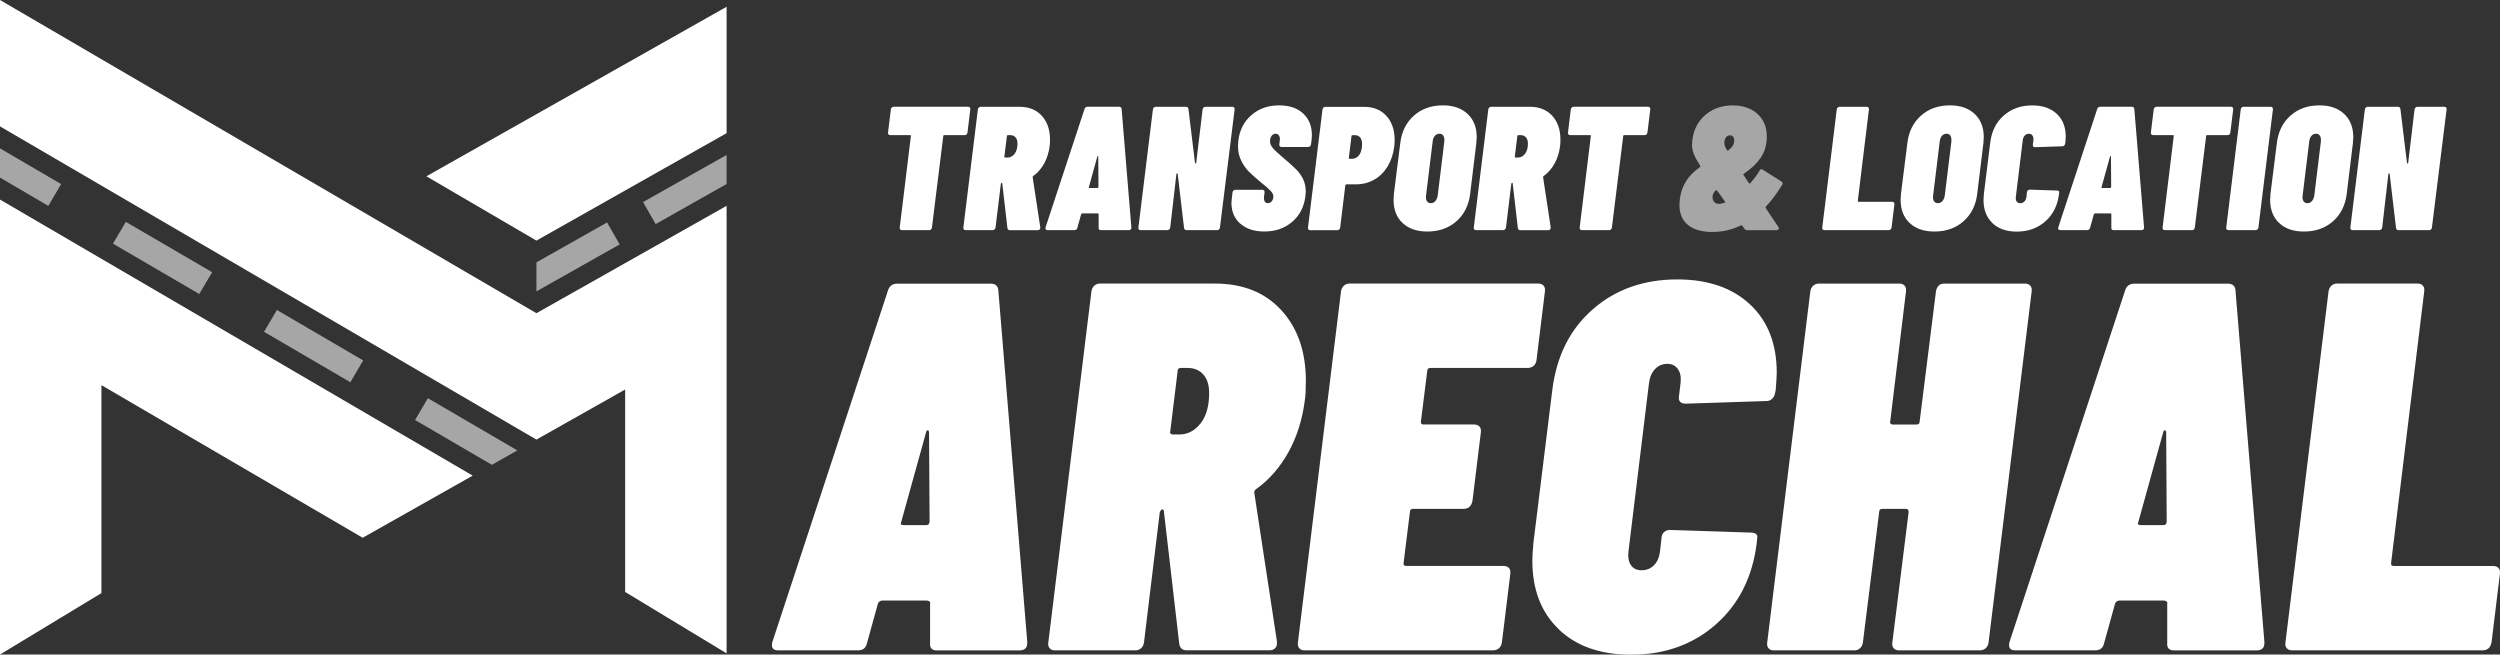 <svg xmlns="http://www.w3.org/2000/svg" width="233" height="61" viewBox="0 0 233 61" fill="none"><rect x="0" y="0" width="233" height="61" fill="#333333" stroke="none"/><g clip-path="url(#clip0_2028_6)"><path d="M48.216 41.977L45.841 43.321L38.685 39.144L39.879 37.112L48.216 41.977Z" fill="#A7A6A6"></path><path d="M25.808 28.892L24.607 30.924L32.653 35.623L33.848 33.591L25.808 28.892ZM11.726 20.678L10.532 22.71L18.572 27.402L19.773 25.37L11.726 20.678Z" fill="#A7A6A6"></path><path d="M5.695 17.156L4.504 19.188L0 16.554V13.827L5.695 17.156Z" fill="#A7A6A6"></path><path d="M67.719 14.44V17.15L61.106 20.884L59.935 18.832L67.719 14.44Z" fill="#A7A6A6"></path><path d="M57.751 22.78L49.994 27.156V24.453L56.58 20.731L57.751 22.78Z" fill="#A7A6A6"></path><path d="M67.719 19.182V60.894L58.264 55.17V36.301L49.994 40.97L0 11.779V0L49.994 29.191L58.264 24.522L67.719 19.182Z" fill="white"></path><path d="M44.056 44.329L33.801 50.119L9.454 35.896V55.277L0 61V18.6L44.056 44.329Z" fill="white"></path><path d="M67.719 0.632V12.411L49.994 22.424L39.739 16.431L49.994 10.642L67.719 0.632Z" fill="white"></path><path d="M90.39 10.017C90.43 10.06 90.444 10.12 90.433 10.196L90.17 12.348C90.16 12.424 90.13 12.484 90.087 12.527C90.043 12.571 89.983 12.594 89.906 12.594H88.011C87.945 12.594 87.912 12.627 87.912 12.694L86.857 21.204C86.847 21.28 86.821 21.34 86.774 21.383C86.731 21.427 86.67 21.45 86.594 21.45H84.072C83.995 21.45 83.938 21.43 83.898 21.383C83.858 21.34 83.845 21.28 83.855 21.204L84.892 12.694C84.916 12.627 84.886 12.594 84.809 12.594H82.981C82.904 12.594 82.844 12.574 82.807 12.527C82.767 12.484 82.754 12.424 82.764 12.348L83.028 10.196C83.037 10.12 83.067 10.06 83.118 10.017C83.168 9.973 83.231 9.95 83.308 9.95H90.23C90.297 9.95 90.35 9.97 90.387 10.017H90.39Z" fill="white"></path><path d="M93.89 21.237L93.413 17.113C93.413 17.056 93.396 17.03 93.363 17.03C93.329 17.03 93.303 17.063 93.279 17.13L92.785 21.203C92.775 21.28 92.742 21.34 92.695 21.383C92.645 21.426 92.589 21.449 92.522 21.449H89.987C89.92 21.449 89.87 21.43 89.83 21.383C89.79 21.336 89.776 21.28 89.786 21.203L91.138 10.199C91.147 10.123 91.181 10.063 91.228 10.02C91.278 9.976 91.334 9.953 91.401 9.953H95.011C95.888 9.953 96.585 10.232 97.096 10.791C97.606 11.35 97.86 12.088 97.86 13.009C97.86 13.272 97.85 13.475 97.826 13.618C97.749 14.22 97.579 14.758 97.316 15.237C97.052 15.713 96.719 16.099 96.312 16.395C96.255 16.428 96.235 16.471 96.245 16.524L96.952 21.173V21.24C96.952 21.306 96.929 21.356 96.885 21.396C96.842 21.436 96.785 21.453 96.722 21.453H94.117C93.987 21.453 93.91 21.38 93.886 21.237H93.89ZM93.94 12.597C93.873 12.597 93.84 12.63 93.84 12.697L93.609 14.586C93.6 14.609 93.6 14.629 93.62 14.652C93.636 14.675 93.663 14.685 93.693 14.685H93.89C94.153 14.685 94.377 14.569 94.557 14.339C94.737 14.11 94.831 13.791 94.831 13.388C94.831 13.136 94.77 12.943 94.65 12.803C94.53 12.667 94.363 12.597 94.157 12.597H93.94Z" fill="white"></path><path d="M102.393 21.22V19.987C102.403 19.953 102.393 19.93 102.367 19.913C102.34 19.897 102.313 19.887 102.293 19.887H100.892C100.839 19.887 100.792 19.913 100.762 19.97L100.415 21.217C100.382 21.37 100.288 21.447 100.135 21.447H97.629C97.466 21.447 97.403 21.36 97.449 21.184L101.076 10.163C101.119 10.02 101.219 9.95 101.372 9.95H104.288C104.442 9.95 104.525 10.023 104.535 10.163L105.442 21.184V21.217C105.442 21.37 105.359 21.447 105.196 21.447H102.607C102.45 21.447 102.38 21.373 102.393 21.217V21.22ZM101.569 17.522H102.277C102.33 17.522 102.363 17.489 102.377 17.423L102.36 14.629C102.36 14.576 102.347 14.546 102.317 14.546C102.287 14.546 102.27 14.573 102.26 14.629L101.486 17.423C101.456 17.489 101.479 17.522 101.569 17.522Z" fill="white"></path><path d="M106.143 21.383C106.103 21.34 106.09 21.28 106.1 21.203L107.451 10.199C107.461 10.123 107.494 10.063 107.541 10.02C107.591 9.976 107.648 9.953 107.714 9.953H110.533C110.663 9.953 110.743 10.026 110.763 10.166L111.374 15.178C111.384 15.221 111.404 15.244 111.431 15.244C111.457 15.244 111.477 15.221 111.487 15.178L112.081 10.199C112.091 10.123 112.125 10.063 112.171 10.02C112.221 9.976 112.285 9.953 112.361 9.953H114.85C114.927 9.953 114.984 9.976 115.024 10.02C115.06 10.063 115.077 10.123 115.067 10.199L113.699 21.203C113.689 21.28 113.659 21.34 113.616 21.383C113.572 21.426 113.512 21.449 113.436 21.449H110.583C110.453 21.449 110.373 21.38 110.353 21.237L109.759 16.195C109.759 16.162 109.743 16.149 109.709 16.152C109.676 16.155 109.653 16.178 109.643 16.208L109.065 21.203C109.055 21.28 109.022 21.34 108.975 21.383C108.925 21.426 108.869 21.449 108.802 21.449H106.296C106.226 21.449 106.176 21.43 106.136 21.383H106.143Z" fill="white"></path><path d="M115.594 20.851C115.044 20.366 114.77 19.714 114.77 18.906C114.77 18.829 114.78 18.693 114.803 18.493L114.87 17.935C114.88 17.858 114.913 17.798 114.96 17.755C115.01 17.712 115.074 17.689 115.15 17.689H117.639C117.716 17.689 117.776 17.712 117.812 17.755C117.849 17.798 117.866 17.858 117.856 17.935L117.806 18.344C117.786 18.52 117.806 18.663 117.873 18.773C117.939 18.882 118.036 18.936 118.169 18.936C118.313 18.936 118.433 18.876 118.53 18.756C118.63 18.636 118.677 18.487 118.677 18.31C118.677 18.147 118.596 17.978 118.436 17.802C118.276 17.625 117.973 17.359 117.522 16.997C117.082 16.634 116.722 16.315 116.435 16.036C116.148 15.756 115.901 15.411 115.694 15.002C115.484 14.589 115.381 14.123 115.381 13.598C115.381 13.498 115.391 13.329 115.414 13.089C115.534 12.115 115.941 11.327 116.635 10.725C117.325 10.123 118.189 9.82 119.22 9.82C120.164 9.82 120.908 10.073 121.452 10.575C121.996 11.081 122.269 11.759 122.269 12.614C122.269 12.713 122.259 12.873 122.236 13.089L122.186 13.452C122.176 13.528 122.146 13.588 122.096 13.631C122.046 13.675 121.989 13.698 121.923 13.698H119.434C119.367 13.698 119.317 13.675 119.277 13.631C119.237 13.588 119.224 13.528 119.234 13.452L119.284 13.023C119.294 12.86 119.264 12.723 119.194 12.62C119.12 12.517 119.02 12.464 118.89 12.464C118.737 12.464 118.61 12.531 118.513 12.66C118.413 12.79 118.366 12.966 118.366 13.186C118.366 13.372 118.443 13.565 118.596 13.761C118.75 13.957 119.037 14.23 119.454 14.582C120.014 15.055 120.441 15.434 120.738 15.723C121.035 16.012 121.269 16.328 121.439 16.674C121.609 17.02 121.696 17.413 121.696 17.848C121.696 17.935 121.686 18.088 121.662 18.307C121.532 19.305 121.115 20.096 120.418 20.688C119.721 21.28 118.86 21.576 117.839 21.576C116.895 21.576 116.148 21.333 115.601 20.844L115.594 20.851Z" fill="white"></path><path d="M129.212 10.798C129.722 11.364 129.979 12.109 129.979 13.04C129.979 13.303 129.969 13.505 129.946 13.648C129.856 14.35 129.652 14.969 129.328 15.504C129.005 16.039 128.588 16.455 128.077 16.744C127.567 17.034 127.003 17.18 126.389 17.18H125.499C125.442 17.18 125.405 17.213 125.382 17.28L124.905 21.207C124.895 21.284 124.862 21.344 124.815 21.387C124.765 21.43 124.708 21.453 124.641 21.453H122.106C122.039 21.453 121.989 21.433 121.949 21.387C121.909 21.34 121.896 21.284 121.906 21.207L123.257 10.203C123.267 10.127 123.3 10.067 123.347 10.024C123.397 9.98 123.454 9.957 123.52 9.957H127.13C128.007 9.957 128.701 10.236 129.215 10.802L129.212 10.798ZM126.61 14.526C126.78 14.347 126.887 14.074 126.93 13.715C126.94 13.648 126.947 13.555 126.947 13.435C126.947 13.163 126.886 12.953 126.766 12.81C126.646 12.667 126.48 12.598 126.273 12.598H126.059C125.992 12.598 125.959 12.631 125.959 12.697L125.712 14.703C125.702 14.769 125.729 14.802 125.796 14.802H125.992C126.233 14.802 126.439 14.709 126.61 14.53V14.526Z" fill="white"></path><path d="M130.72 20.785C130.159 20.253 129.879 19.534 129.879 18.623C129.879 18.513 129.889 18.327 129.912 18.064L130.506 13.335C130.636 12.261 131.063 11.407 131.784 10.771C132.504 10.136 133.402 9.82 134.479 9.82C135.447 9.82 136.211 10.086 136.778 10.618C137.345 11.15 137.629 11.869 137.629 12.777C137.629 12.886 137.619 13.073 137.595 13.335L137.018 18.064C136.888 19.138 136.458 19.993 135.734 20.628C135.01 21.263 134.109 21.579 133.031 21.579C132.054 21.579 131.283 21.313 130.723 20.785H130.72ZM133.775 18.739C133.892 18.61 133.966 18.427 133.999 18.197L134.609 13.202C134.633 12.973 134.603 12.79 134.526 12.66C134.449 12.531 134.329 12.464 134.166 12.464C133.989 12.464 133.845 12.531 133.729 12.66C133.612 12.79 133.545 12.973 133.522 13.202L132.911 18.197C132.901 18.241 132.895 18.3 132.895 18.377C132.895 18.553 132.938 18.689 133.018 18.789C133.098 18.889 133.212 18.936 133.355 18.936C133.519 18.936 133.659 18.872 133.775 18.739Z" fill="white"></path><path d="M141.462 21.237L140.985 17.113C140.985 17.056 140.968 17.03 140.935 17.03C140.901 17.03 140.875 17.063 140.851 17.13L140.358 21.203C140.348 21.28 140.314 21.34 140.267 21.383C140.217 21.426 140.161 21.449 140.094 21.449H137.559C137.492 21.449 137.442 21.43 137.402 21.383C137.362 21.34 137.348 21.28 137.358 21.203L138.71 10.199C138.72 10.123 138.753 10.063 138.8 10.02C138.85 9.976 138.906 9.953 138.973 9.953H142.583C143.46 9.953 144.157 10.232 144.668 10.791C145.178 11.35 145.432 12.088 145.432 13.009C145.432 13.272 145.422 13.475 145.398 13.618C145.322 14.22 145.151 14.758 144.888 15.237C144.624 15.713 144.291 16.099 143.884 16.395C143.827 16.428 143.807 16.471 143.817 16.524L144.524 21.173V21.24C144.524 21.306 144.501 21.356 144.458 21.396C144.414 21.436 144.357 21.453 144.294 21.453H141.689C141.559 21.453 141.478 21.38 141.458 21.237H141.462ZM141.512 12.597C141.445 12.597 141.412 12.63 141.412 12.697L141.182 14.586C141.172 14.609 141.172 14.629 141.192 14.652C141.208 14.675 141.235 14.685 141.265 14.685H141.462C141.725 14.685 141.949 14.569 142.129 14.339C142.309 14.11 142.403 13.791 142.403 13.388C142.403 13.136 142.342 12.943 142.222 12.803C142.102 12.667 141.935 12.597 141.729 12.597H141.512Z" fill="white"></path><path d="M153.762 10.017C153.802 10.06 153.815 10.12 153.805 10.196L153.542 12.348C153.532 12.424 153.502 12.484 153.458 12.527C153.415 12.571 153.355 12.594 153.278 12.594H151.383C151.316 12.594 151.283 12.627 151.283 12.694L150.229 21.204C150.219 21.28 150.192 21.34 150.145 21.383C150.102 21.427 150.042 21.45 149.965 21.45H147.443C147.367 21.45 147.31 21.43 147.27 21.383C147.23 21.34 147.216 21.28 147.226 21.204L148.264 12.694C148.287 12.627 148.257 12.594 148.181 12.594H146.352C146.276 12.594 146.216 12.574 146.179 12.527C146.139 12.484 146.126 12.424 146.136 12.348L146.399 10.196C146.409 10.12 146.439 10.06 146.489 10.017C146.539 9.973 146.603 9.95 146.679 9.95H153.602C153.668 9.95 153.722 9.97 153.758 10.017H153.762Z" fill="white"></path><path d="M165.798 21.286C165.798 21.329 165.775 21.369 165.732 21.403C165.688 21.436 165.632 21.453 165.568 21.453H162.849C162.729 21.453 162.636 21.403 162.569 21.306L162.389 21.044C162.356 21.01 162.306 21 162.242 21.01C161.418 21.416 160.527 21.619 159.573 21.619C158.619 21.619 157.869 21.406 157.331 20.977C156.794 20.548 156.524 19.919 156.524 19.088C156.524 18.978 156.534 18.802 156.558 18.563C156.711 17.326 157.331 16.335 158.419 15.59C158.486 15.523 158.496 15.473 158.452 15.443C158.166 14.994 157.969 14.625 157.859 14.336C157.749 14.047 157.695 13.771 157.695 13.505C157.695 13.405 157.705 13.258 157.728 13.059C157.839 12.095 158.239 11.316 158.933 10.718C159.623 10.123 160.477 9.823 161.485 9.823C162.439 9.823 163.21 10.086 163.79 10.611C164.371 11.137 164.664 11.832 164.664 12.697C164.664 13.495 164.471 14.17 164.087 14.718C163.703 15.267 163.186 15.753 162.539 16.182C162.496 16.225 162.472 16.258 162.472 16.281C162.472 16.291 162.489 16.315 162.522 16.348L162.999 17.07C163.019 17.093 163.046 17.103 163.073 17.103C163.1 17.103 163.12 17.093 163.13 17.07C163.493 16.654 163.773 16.275 163.97 15.935C164.014 15.826 164.08 15.773 164.167 15.773C164.2 15.773 164.244 15.789 164.297 15.822L166.025 16.907C166.102 16.963 166.142 17.023 166.142 17.086C166.142 17.129 166.125 17.179 166.092 17.233C165.598 18.044 165.091 18.716 164.577 19.254C164.554 19.298 164.551 19.341 164.561 19.384L165.748 21.157C165.782 21.203 165.798 21.246 165.798 21.29V21.286ZM160.708 18.902C160.794 18.879 160.811 18.835 160.758 18.772L160.674 18.656C160.387 18.24 160.174 17.944 160.03 17.768C159.987 17.715 159.94 17.708 159.9 17.751C159.703 17.948 159.603 18.15 159.603 18.36C159.603 18.523 159.653 18.672 159.75 18.805C159.85 18.935 160.007 19.002 160.227 19.002L160.374 18.985C160.431 18.972 160.541 18.945 160.704 18.902H160.708ZM160.848 12.816C160.754 12.953 160.708 13.126 160.708 13.335C160.708 13.511 160.791 13.731 160.954 13.993C160.998 14.05 161.041 14.053 161.085 14.01C161.445 13.737 161.628 13.435 161.628 13.105C161.628 12.953 161.592 12.833 161.522 12.743C161.452 12.657 161.355 12.613 161.235 12.613C161.071 12.613 160.941 12.68 160.848 12.819V12.816Z" fill="#A7A6A6"></path><path d="M169.878 21.383C169.838 21.34 169.825 21.28 169.835 21.203L171.186 10.199C171.196 10.123 171.229 10.063 171.276 10.02C171.326 9.976 171.383 9.953 171.45 9.953H173.985C174.052 9.953 174.102 9.976 174.142 10.02C174.179 10.063 174.195 10.123 174.185 10.199L173.148 18.706C173.138 18.772 173.164 18.806 173.231 18.806H176.344C176.42 18.806 176.477 18.829 176.517 18.872C176.554 18.915 176.57 18.975 176.557 19.052L176.294 21.203C176.26 21.366 176.167 21.449 176.013 21.449H170.032C169.965 21.449 169.912 21.43 169.875 21.386L169.878 21.383Z" fill="white"></path><path d="M177.978 20.785C177.418 20.253 177.137 19.534 177.137 18.623C177.137 18.513 177.147 18.327 177.171 18.064L177.765 13.335C177.895 12.261 178.322 11.407 179.042 10.771C179.763 10.136 180.66 9.82 181.738 9.82C182.705 9.82 183.469 10.086 184.036 10.618C184.604 11.15 184.887 11.869 184.887 12.777C184.887 12.886 184.877 13.073 184.854 13.335L184.277 18.064C184.147 19.138 183.716 19.993 182.992 20.628C182.268 21.263 181.368 21.579 180.29 21.579C179.309 21.579 178.542 21.313 177.981 20.785H177.978ZM181.034 18.739C181.151 18.61 181.224 18.427 181.257 18.197L181.868 13.202C181.891 12.973 181.861 12.79 181.785 12.66C181.708 12.531 181.588 12.464 181.424 12.464C181.247 12.464 181.104 12.531 180.987 12.66C180.871 12.79 180.804 12.973 180.78 13.202L180.17 18.197C180.16 18.241 180.153 18.3 180.153 18.377C180.153 18.553 180.197 18.689 180.277 18.789C180.357 18.889 180.47 18.936 180.614 18.936C180.777 18.936 180.917 18.872 181.034 18.739Z" fill="white"></path><path d="M185.698 20.791C185.141 20.265 184.864 19.547 184.864 18.639C184.864 18.529 184.874 18.343 184.897 18.081L185.491 13.285C185.621 12.224 186.045 11.38 186.759 10.758C187.473 10.133 188.357 9.823 189.411 9.823C190.365 9.823 191.126 10.086 191.686 10.605C192.246 11.123 192.527 11.838 192.527 12.746C192.527 12.846 192.517 13.026 192.493 13.288L192.477 13.372C192.467 13.448 192.433 13.511 192.387 13.561C192.34 13.611 192.28 13.634 192.213 13.634L189.674 13.717C189.511 13.717 189.437 13.641 189.461 13.488L189.511 13.076C189.534 12.889 189.504 12.743 189.427 12.63C189.351 12.52 189.241 12.467 189.097 12.467C188.944 12.467 188.814 12.52 188.71 12.63C188.607 12.74 188.543 12.889 188.52 13.076L187.876 18.346C187.856 18.523 187.876 18.666 187.95 18.776C188.023 18.885 188.133 18.939 188.287 18.939C188.44 18.939 188.57 18.885 188.674 18.782C188.777 18.679 188.84 18.533 188.864 18.346L188.914 17.904C188.924 17.828 188.957 17.771 189.004 17.731C189.054 17.695 189.111 17.675 189.177 17.675L191.699 17.758C191.776 17.758 191.833 17.771 191.873 17.801C191.91 17.828 191.926 17.868 191.916 17.924L191.899 18.087C191.769 19.148 191.342 19.999 190.622 20.634C189.901 21.27 189.014 21.586 187.96 21.586C186.999 21.586 186.245 21.32 185.691 20.794L185.698 20.791Z" fill="white"></path><path d="M196.777 21.22V19.987C196.787 19.953 196.777 19.93 196.75 19.913C196.723 19.897 196.697 19.887 196.677 19.887H195.276C195.222 19.887 195.176 19.913 195.146 19.97L194.799 21.217C194.765 21.37 194.672 21.447 194.518 21.447H192.013C191.85 21.447 191.786 21.36 191.833 21.184L195.459 10.163C195.502 10.02 195.603 9.95 195.756 9.95H198.672C198.825 9.95 198.909 10.023 198.919 10.163L199.826 21.184V21.217C199.826 21.37 199.743 21.447 199.579 21.447H196.99C196.837 21.447 196.763 21.373 196.777 21.217V21.22ZM195.953 17.522H196.66C196.713 17.522 196.747 17.489 196.76 17.423L196.743 14.629C196.743 14.576 196.73 14.546 196.7 14.546C196.67 14.546 196.653 14.573 196.643 14.629L195.869 17.423C195.839 17.489 195.863 17.522 195.953 17.522Z" fill="white"></path><path d="M208.089 10.017C208.129 10.06 208.143 10.12 208.133 10.196L207.869 12.348C207.859 12.424 207.829 12.484 207.786 12.527C207.742 12.571 207.682 12.594 207.606 12.594H205.711C205.644 12.594 205.611 12.627 205.611 12.694L204.556 21.204C204.546 21.28 204.52 21.34 204.473 21.383C204.43 21.427 204.37 21.45 204.293 21.45H201.771C201.694 21.45 201.637 21.43 201.597 21.383C201.557 21.34 201.544 21.28 201.554 21.204L202.592 12.694C202.615 12.627 202.585 12.594 202.508 12.594H200.68C200.603 12.594 200.543 12.574 200.507 12.527C200.466 12.484 200.453 12.424 200.463 12.348L200.727 10.196C200.737 10.12 200.767 10.06 200.817 10.017C200.867 9.973 200.93 9.95 201.007 9.95H207.929C207.996 9.95 208.049 9.97 208.086 10.017H208.089Z" fill="white"></path><path d="M207.529 21.383C207.489 21.34 207.476 21.28 207.486 21.203L208.837 10.199C208.847 10.123 208.88 10.063 208.927 10.02C208.977 9.976 209.034 9.953 209.1 9.953H211.636C211.702 9.953 211.752 9.976 211.792 10.02C211.829 10.063 211.846 10.123 211.836 10.199L210.485 21.203C210.475 21.28 210.441 21.34 210.395 21.383C210.345 21.426 210.288 21.449 210.221 21.449H207.686C207.619 21.449 207.569 21.43 207.529 21.383Z" fill="white"></path><path d="M212.416 20.785C211.856 20.253 211.576 19.534 211.576 18.623C211.576 18.513 211.586 18.327 211.609 18.064L212.203 13.335C212.333 12.261 212.76 11.407 213.481 10.771C214.201 10.136 215.099 9.82 216.176 9.82C217.144 9.82 217.908 10.086 218.475 10.618C219.042 11.15 219.325 11.869 219.325 12.777C219.325 12.886 219.315 13.073 219.292 13.335L218.715 18.064C218.585 19.138 218.154 19.993 217.43 20.628C216.707 21.263 215.806 21.579 214.728 21.579C213.747 21.579 212.98 21.313 212.42 20.785H212.416ZM215.472 18.739C215.589 18.61 215.662 18.427 215.696 18.197L216.306 13.202C216.33 12.973 216.3 12.79 216.223 12.66C216.146 12.531 216.026 12.464 215.863 12.464C215.686 12.464 215.542 12.531 215.425 12.66C215.309 12.79 215.242 12.973 215.219 13.202L214.608 18.197C214.598 18.241 214.591 18.3 214.591 18.377C214.591 18.553 214.635 18.689 214.715 18.789C214.795 18.889 214.908 18.936 215.052 18.936C215.215 18.936 215.355 18.872 215.472 18.739Z" fill="white"></path><path d="M219.099 21.383C219.059 21.34 219.045 21.28 219.055 21.203L220.406 10.199C220.416 10.123 220.45 10.063 220.496 10.02C220.546 9.976 220.603 9.953 220.67 9.953H223.489C223.619 9.953 223.699 10.026 223.719 10.166L224.329 15.178C224.339 15.221 224.36 15.244 224.386 15.244C224.413 15.244 224.433 15.221 224.443 15.178L225.037 10.199C225.047 10.123 225.08 10.063 225.127 10.02C225.177 9.976 225.24 9.953 225.317 9.953H227.806C227.882 9.953 227.939 9.976 227.979 10.02C228.016 10.063 228.033 10.123 228.023 10.199L226.655 21.203C226.645 21.28 226.615 21.34 226.571 21.383C226.528 21.426 226.468 21.449 226.391 21.449H223.539C223.409 21.449 223.329 21.38 223.309 21.237L222.715 16.195C222.715 16.162 222.698 16.149 222.665 16.152C222.631 16.155 222.608 16.178 222.598 16.208L222.021 21.203C222.011 21.28 221.978 21.34 221.931 21.383C221.881 21.426 221.824 21.449 221.757 21.449H219.252C219.185 21.449 219.132 21.43 219.092 21.383H219.099Z" fill="white"></path><path d="M86.684 59.926V56.264C86.714 56.168 86.691 56.095 86.611 56.045C86.527 55.998 86.454 55.972 86.39 55.972H82.227C82.064 55.972 81.933 56.055 81.833 56.218L80.806 59.929C80.709 60.385 80.429 60.614 79.972 60.614H72.526C72.035 60.614 71.855 60.355 71.985 59.833L82.761 27.07C82.891 26.647 83.184 26.435 83.641 26.435H92.312C92.769 26.435 93.016 26.647 93.046 27.07L95.741 59.833V59.932C95.741 60.388 95.494 60.618 95.007 60.618H87.318C86.857 60.618 86.647 60.388 86.681 59.932L86.684 59.926ZM84.235 48.942H86.344C86.507 48.942 86.604 48.845 86.637 48.649L86.587 40.349C86.587 40.186 86.544 40.102 86.464 40.102C86.384 40.102 86.324 40.186 86.294 40.349L83.992 48.649C83.892 48.845 83.975 48.942 84.235 48.942Z" fill="white"></path><path d="M109.903 59.976L108.482 47.721C108.482 47.558 108.435 47.475 108.335 47.475C108.235 47.475 108.155 47.571 108.088 47.768L106.62 59.876C106.587 60.105 106.497 60.285 106.35 60.414C106.203 60.544 106.03 60.611 105.836 60.611H98.293C98.097 60.611 97.943 60.548 97.826 60.414C97.71 60.285 97.67 60.105 97.703 59.876L101.72 27.163C101.753 26.936 101.843 26.757 101.99 26.624C102.137 26.494 102.31 26.428 102.504 26.428H113.232C115.844 26.428 117.909 27.259 119.427 28.919C120.945 30.578 121.706 32.776 121.706 35.51C121.706 36.291 121.673 36.893 121.609 37.316C121.379 39.105 120.875 40.708 120.091 42.124C119.307 43.541 118.31 44.688 117.102 45.566C116.939 45.663 116.872 45.796 116.905 45.959L119.01 59.776V59.972C119.01 60.169 118.944 60.321 118.814 60.438C118.683 60.554 118.52 60.607 118.323 60.607H110.583C110.193 60.607 109.963 60.398 109.9 59.976H109.903ZM110.05 34.293C109.853 34.293 109.756 34.389 109.756 34.585L109.069 40.202C109.036 40.269 109.042 40.332 109.092 40.398C109.139 40.465 109.216 40.495 109.312 40.495H109.9C110.684 40.495 111.344 40.152 111.885 39.47C112.425 38.789 112.692 37.844 112.692 36.637C112.692 35.889 112.512 35.31 112.151 34.904C111.791 34.499 111.301 34.293 110.684 34.293H110.046H110.05Z" fill="white"></path><path d="M142.936 34.096C142.79 34.226 142.599 34.293 142.373 34.293H133.312C133.115 34.293 133.018 34.389 133.018 34.585L132.431 39.271C132.398 39.467 132.478 39.563 132.678 39.563H137.379C137.605 39.563 137.776 39.63 137.892 39.76C138.006 39.889 138.046 40.069 138.016 40.298L137.232 46.694C137.135 47.182 136.855 47.425 136.398 47.425H131.697C131.5 47.425 131.404 47.522 131.404 47.718L130.817 52.453C130.783 52.65 130.867 52.746 131.063 52.746H140.124C140.351 52.746 140.524 52.812 140.638 52.942C140.751 53.072 140.791 53.251 140.761 53.481L139.977 59.876C139.944 60.105 139.854 60.285 139.707 60.414C139.56 60.544 139.37 60.611 139.143 60.611H121.556C121.359 60.611 121.205 60.548 121.089 60.414C120.972 60.285 120.932 60.105 120.965 59.876L124.982 27.163C125.015 26.936 125.105 26.757 125.252 26.624C125.399 26.494 125.572 26.428 125.766 26.428H143.35C143.577 26.428 143.75 26.494 143.864 26.624C143.977 26.754 144.017 26.933 143.987 27.163L143.203 33.558C143.173 33.787 143.083 33.967 142.936 34.096Z" fill="white"></path><path d="M145.292 58.655C143.64 57.092 142.816 54.961 142.816 52.26C142.816 51.938 142.846 51.382 142.913 50.601L144.675 36.344C145.068 33.188 146.323 30.681 148.448 28.826C150.569 26.97 153.198 26.042 156.334 26.042C159.176 26.042 161.428 26.817 163.093 28.363C164.758 29.91 165.592 32.035 165.592 34.735C165.592 35.028 165.558 35.566 165.495 36.348L165.445 36.594C165.411 36.823 165.321 37.01 165.175 37.156C165.028 37.302 164.854 37.375 164.661 37.375L157.118 37.621C156.628 37.621 156.414 37.395 156.481 36.936L156.628 35.716C156.691 35.164 156.611 34.722 156.381 34.399C156.151 34.073 155.824 33.91 155.4 33.91C154.943 33.91 154.559 34.073 154.249 34.399C153.939 34.725 153.752 35.164 153.685 35.716L151.774 51.389C151.707 51.911 151.78 52.334 151.994 52.659C152.207 52.985 152.541 53.148 152.998 53.148C153.455 53.148 153.839 52.995 154.149 52.683C154.459 52.373 154.646 51.944 154.713 51.389L154.86 50.072C154.89 49.846 154.983 49.673 155.13 49.56C155.277 49.447 155.45 49.391 155.644 49.391L163.14 49.636C163.366 49.636 163.54 49.68 163.653 49.76C163.767 49.843 163.807 49.962 163.777 50.125L163.727 50.614C163.336 53.77 162.069 56.294 159.93 58.183C157.792 60.072 155.156 61.017 152.021 61.017C149.185 61.017 146.936 60.235 145.292 58.672V58.655Z" fill="white"></path><path d="M180.677 26.627C180.807 26.497 180.987 26.431 181.218 26.431H188.714C188.941 26.431 189.114 26.497 189.228 26.627C189.341 26.757 189.381 26.936 189.351 27.166L185.334 59.879C185.301 60.108 185.211 60.288 185.064 60.417C184.917 60.547 184.727 60.614 184.5 60.614H177.004C176.774 60.614 176.604 60.55 176.49 60.417C176.374 60.288 176.334 60.108 176.367 59.879L177.885 47.721C177.885 47.524 177.802 47.428 177.638 47.428H175.433C175.236 47.428 175.139 47.524 175.139 47.721L173.621 59.879C173.588 60.108 173.498 60.288 173.351 60.417C173.204 60.547 173.031 60.614 172.838 60.614H165.295C165.098 60.614 164.944 60.55 164.828 60.417C164.711 60.288 164.671 60.108 164.704 59.879L168.721 27.166C168.754 26.939 168.844 26.76 168.991 26.627C169.138 26.497 169.311 26.431 169.505 26.431H177.048C177.244 26.431 177.398 26.497 177.515 26.627C177.628 26.757 177.668 26.936 177.638 27.166L176.17 39.274C176.137 39.34 176.144 39.404 176.194 39.47C176.244 39.536 176.317 39.566 176.414 39.566H178.619C178.816 39.566 178.912 39.47 178.912 39.274L180.43 27.166C180.464 26.939 180.547 26.76 180.677 26.627Z" fill="white"></path><path d="M201.985 59.926V56.264C202.015 56.168 201.991 56.095 201.911 56.045C201.828 55.998 201.755 55.972 201.691 55.972H197.528C197.364 55.972 197.234 56.055 197.134 56.218L196.107 59.929C196.01 60.385 195.73 60.614 195.273 60.614H187.826C187.336 60.614 187.156 60.355 187.286 59.833L198.061 27.07C198.192 26.647 198.485 26.435 198.942 26.435H207.613C208.07 26.435 208.317 26.647 208.347 27.07L211.042 59.833V59.932C211.042 60.388 210.795 60.618 210.308 60.618H202.619C202.161 60.618 201.948 60.388 201.981 59.932L201.985 59.926ZM199.536 48.942H201.644C201.808 48.942 201.905 48.845 201.938 48.649L201.888 40.349C201.888 40.186 201.845 40.102 201.764 40.102C201.684 40.102 201.624 40.186 201.594 40.349L199.292 48.649C199.192 48.845 199.276 48.942 199.536 48.942Z" fill="white"></path><path d="M213.127 60.414C213.01 60.285 212.97 60.105 213.004 59.876L217.02 27.163C217.054 26.936 217.144 26.757 217.29 26.624C217.437 26.494 217.611 26.428 217.804 26.428H225.347C225.544 26.428 225.697 26.494 225.814 26.624C225.927 26.754 225.967 26.933 225.937 27.163L222.852 52.457C222.818 52.653 222.902 52.749 223.098 52.749H232.356C232.583 52.749 232.756 52.816 232.87 52.945C232.983 53.075 233.023 53.255 232.993 53.484L232.209 59.879C232.109 60.368 231.832 60.611 231.375 60.611H213.594C213.401 60.611 213.244 60.544 213.127 60.414Z" fill="white"></path></g><defs><clipPath id="clip0_2028_6"><rect width="233" height="61" fill="white"></rect></clipPath></defs></svg>